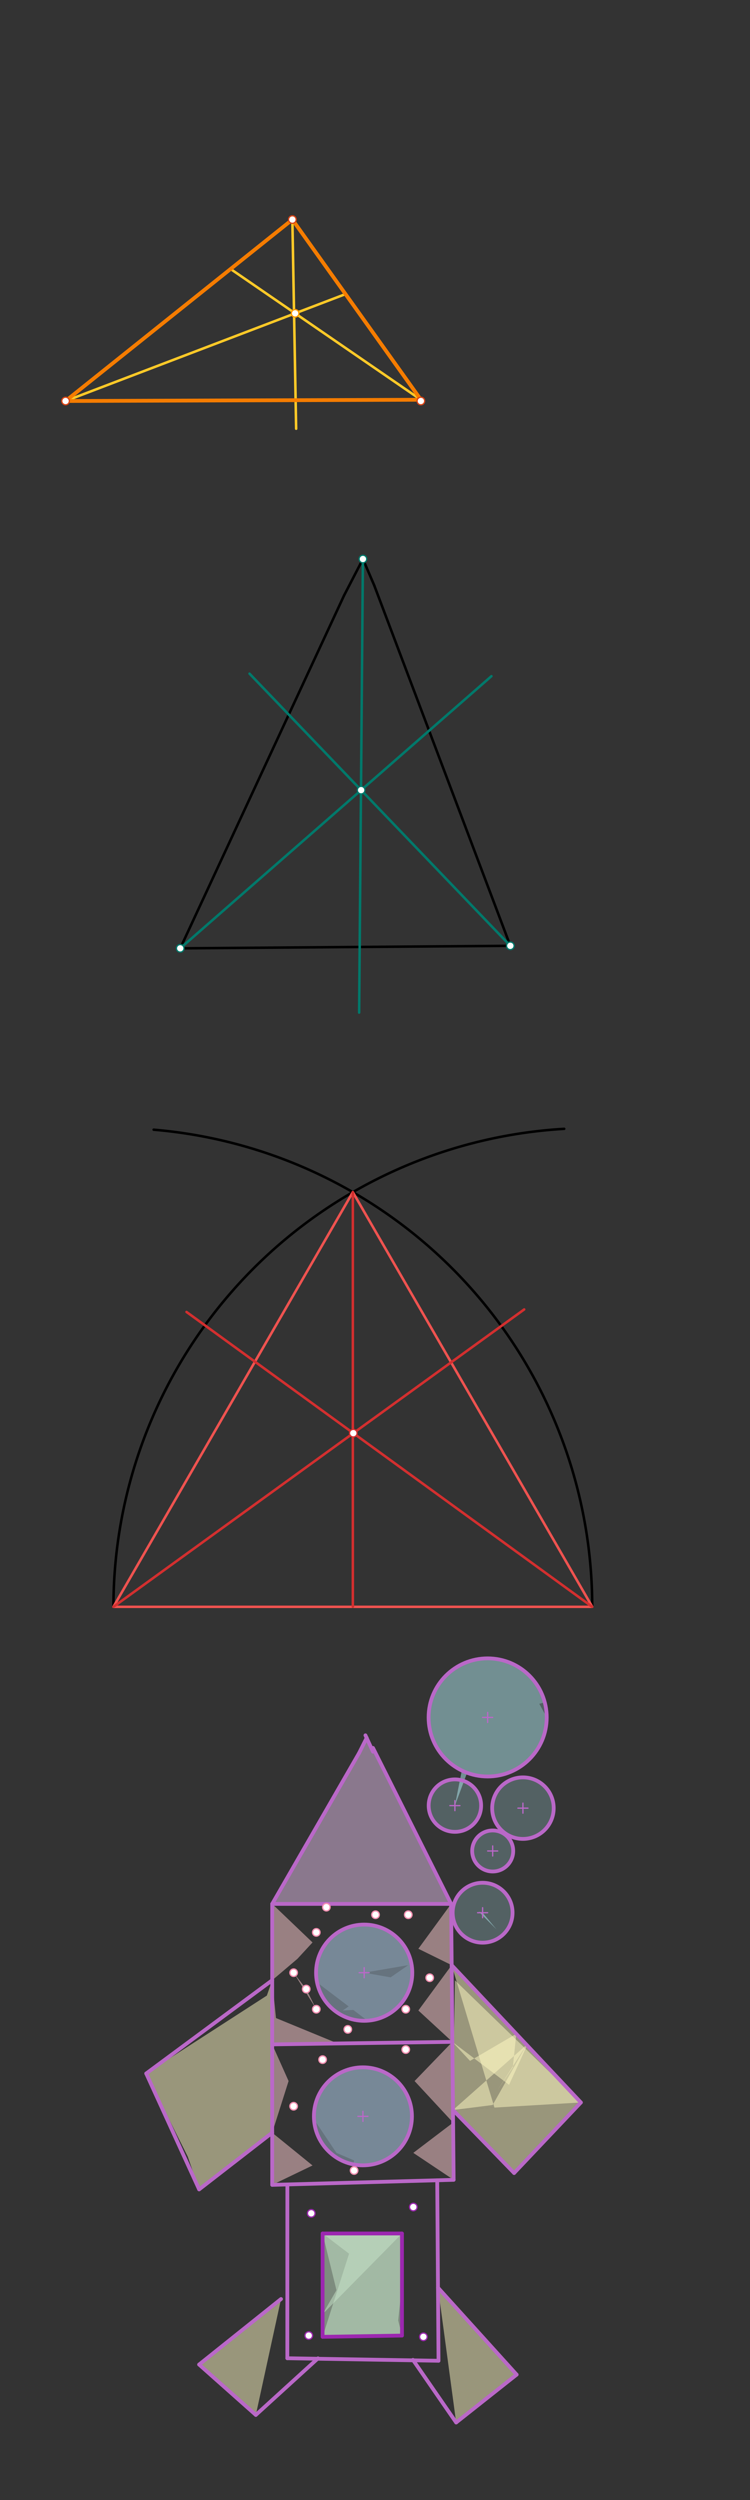 <svg xmlns="http://www.w3.org/2000/svg" class="svg--1it" height="100%" preserveAspectRatio="xMidYMid meet" viewBox="0 0 595.276 1984.252" width="100%"><rect x="0" y="0" width="595.276" height="1984.252" fill="#333333" stroke="none"/><defs><marker id="marker-arrow" markerHeight="16" markerUnits="userSpaceOnUse" markerWidth="24" orient="auto-start-reverse" refX="24" refY="4" viewBox="0 0 24 8"><path d="M 0 0 L 24 4 L 0 8 z" stroke="inherit"></path></marker></defs><g class="aux-layer--1FB"></g><g class="main-layer--3Vd"><g class="element--2qn"><g fill="#E1BEE7" opacity="0.5"><path d="M 291.01 1379.347 L 216.05 1511.067 L 358.05 1511.067 L 358.05 1511.067 L 358.05 1511.067 L 358.05 1511.067 L 358.05 1511.067 L 358.05 1511.067 L 358.05 1511.067 L 358.05 1511.067 L 358.05 1511.067 L 358.05 1511.067 L 358.05 1511.067 L 358.05 1511.067 L 358.05 1511.067 L 358.05 1511.067 L 327.05 1449.167 L 308.225 1411.577 L 296.05 1390.267 L 296.05 1390.267 L 296.05 1390.267 L 296.05 1390.267 L 291.01 1379.347 Z" stroke="none"></path></g></g><g class="element--2qn"><g fill="#BBDEFB" opacity="0.5"><circle cx="289.05" cy="1565.667" opacity="0.5" r="38.184" stroke="none"></circle><circle cx="289.05" cy="1565.667" opacity="0.5" r="38.184" stroke="none"></circle><path d="M 300.05 1571.667 L 289.05 1565.667 L 260.05 1571.667 L 251.658 1573.403  L 251.658 1573.403  L 251.658 1573.403 A 38.184 38.184 0 1 1 291.677 1603.76 L 251.658 1573.403 L 289.05 1565.667 L 323.05 1571.667 L 291.05 1594.667 L 272.05 1595.667 L 324.05 1559.667 L 324.05 1559.667 L 289.05 1565.667 L 289.05 1565.667 L 289.05 1565.667 L 289.05 1565.667 L 289.05 1565.667 L 289.05 1565.667 L 300.05 1571.667 Z" stroke="none"></path></g></g><g class="element--2qn"><g fill="#BBDEFB" opacity="0.5"><circle cx="288.05" cy="1679.667" opacity="0.5" r="38.897" stroke="none"></circle><circle cx="288.05" cy="1679.667" opacity="0.5" r="38.897" stroke="none"></circle><path d="M 300.05 1681.667 L 288.05 1679.667 L 326.947 1679.667  L 288.05 1679.667 L 267.05 1708.667 L 281.05 1714.667 L 280.422 1717.809 L 280.422 1717.809 A 38.897 38.897 0 1 0 249.228 1682.093 L 267.05 1708.667 L 288.05 1679.667 L 326.947 1679.667  L 326.947 1679.667 L 288.05 1679.667 L 300.05 1681.667 Z" stroke="none"></path></g></g><g class="element--2qn"><g fill="#C8E6C9" opacity="0.5"><path d="M 256.05 1772.667 L 277.05 1788.667 L 256.05 1854.667 L 319.05 1853.667 L 319.05 1772.667 L 256.05 1772.667 Z" stroke="none"></path></g></g><g class="element--2qn"><g fill="#C8E6C9" opacity="0.5"><path d="M 256.05 1836.667 L 267.05 1817.667 L 256.05 1772.667 L 319.05 1772.667 L 256.05 1836.667 Z" stroke="none"></path></g></g><g class="element--2qn"><g fill="#C8E6C9" opacity="0.5"><path d="M 256.05 1813.667 L 319.05 1853.667 L 256.05 1772.667 L 256.05 1854.667 L 319.05 1853.667 L 316.05 1841.667 L 319.05 1772.667 L 256.05 1772.667 L 256.05 1854.667 L 316.05 1841.667 L 319.05 1813.167 L 319.05 1772.667 L 256.05 1772.667 L 256.05 1813.667 Z" stroke="none"></path></g></g><g class="element--2qn"><g fill="#B2EBF2" opacity="0.5"><circle cx="387.05" cy="1363.067" opacity="0.5" r="46.872" stroke="none"></circle><path d="M 387.05 1363.067 L 433.922 1363.067 L 433.922 1363.067 A 46.872 46.872 0 1 1 432.376 1351.127 L 428.05 1352.267 L 433.922 1363.067 L 433.922 1363.067 L 433.922 1363.067 L 433.922 1363.067 A 46.872 46.872 0 0 1 370.73 1407.006 L 370.73 1407.006 L 370.73 1407.006 A 46.872 46.872 0 0 0 433.922 1363.067 L 423.05 1381.267 L 423.05 1381.267 L 423.05 1381.267 L 428.88 1384.214  L 428.88 1384.214 L 428.88 1384.214 L 428.88 1384.214 A 46.872 46.872 0 0 1 370.73 1407.006 L 361.05 1433.067 L 372.05 1377.267 L 387.05 1363.067 Z" stroke="none"></path></g></g><g class="element--2qn"><g fill="#B2EBF2" opacity="0.5"><circle cx="361.05" cy="1433.067" opacity="0.5" r="20.809" stroke="none"></circle><path d="M 361.05 1433.067 L 373.05 1420.267 L 375.282 1417.886  L 361.05 1433.067 Z" stroke="none"></path></g></g><g class="element--2qn"><g fill="#B2EBF2" opacity="0.5"><circle cx="415.05" cy="1435.067" opacity="0.5" r="24.413" stroke="none"></circle><path d="M 415.05 1435.067 L 415.05 1435.067 L 432.05 1439.267 L 432.05 1439.267 L 432.05 1439.267 L 438.751 1440.922  L 415.05 1435.067 Z" stroke="none"></path></g></g><g class="element--2qn"><g fill="#B2EBF2" opacity="0.5"><circle cx="391.05" cy="1469.067" opacity="0.5" r="16.279" stroke="none"></circle><path d="M 391.05 1469.067 L 407.329 1469.067  L 391.05 1469.067 Z" stroke="none"></path></g></g><g class="element--2qn"><g fill="#B2EBF2" opacity="0.5"><path d="M 383.05 1518.067 L 383.05 1518.067 L 388.05 1519.267 Z" stroke="none"></path></g></g><g class="element--2qn"><g fill="#B2EBF2" opacity="0.5"><path d="M 383.05 1518.067 L 394.05 1531.267 L 380.05 1517.267 Z" stroke="none"></path></g></g><g class="element--2qn"><g fill="#B2EBF2" opacity="0.5"><circle cx="383.05" cy="1518.067" opacity="0.5" r="23.77" stroke="none"></circle><path d="M 383.05 1518.067 L 404.05 1516.267 L 406.733 1516.037  L 404.05 1516.267 L 383.05 1518.067 Z" stroke="none"></path></g></g><g class="element--2qn"><g fill="#FFCDD2" opacity="0.5"><path d="M 216.05 1511.067 L 216.05 1511.067 L 248.05 1541.667 L 236.05 1554.667 L 216.05 1571.667 L 219.05 1601.667 L 268.052 1621.839 L 216.05 1622.567 L 216.05 1511.067 Z" stroke="none"></path></g></g><g class="element--2qn"><g fill="#FFCDD2" opacity="0.5"><path d="M 358.05 1511.067 L 358.05 1511.067 L 332.05 1546.667 L 332.05 1546.667 L 358.494 1559.681 L 332.05 1595.667 L 359.05 1620.567 L 359.05 1620.567 L 359.05 1620.567 L 359.05 1620.567 L 359.05 1620.567 L 359.05 1620.567 L 358.05 1511.067 Z" stroke="none"></path></g></g><g class="element--2qn"><g fill="#FFCDD2" opacity="0.5"><path d="M 216.05 1622.567 L 229.05 1651.667 L 216.05 1692.667 L 216.05 1692.667 L 248.05 1718.667 L 216.05 1734.067 L 216.05 1734.067 L 216.05 1622.567 Z" stroke="none"></path></g></g><g class="element--2qn"><g fill="#FFCDD2" opacity="0.5"><path d="M 359.05 1620.567 L 329.05 1651.667 L 359.635 1684.643 L 328.05 1708.667 L 360.05 1730.067 L 359.05 1620.567 Z" stroke="none"></path></g></g><g class="element--2qn"><g fill="#FFCDD2" opacity="0.5"><path d="M 233.05 1565.667 L 243.05 1578.667 L 251.05 1594.667 L 233.05 1565.667 Z" stroke="none"></path></g></g><g class="element--2qn"><g fill="#FFF9C4" opacity="0.5"><path d="M 116.05 1645.667 L 212.05 1583.667 L 216.05 1571.667 L 158.05 1737.667 L 216.05 1692.667 L 216.05 1571.667 L 158.05 1737.667 L 149.05 1711.667 L 116.05 1645.667 Z" stroke="none"></path></g></g><g class="element--2qn"><g fill="#FFF9C4" opacity="0.5"><path d="M 358.494 1559.681 L 408.05 1724.667 L 461.05 1668.667 L 359.544 1674.671 L 408.05 1724.667 L 461.05 1668.667 L 417.957 1622.872 L 391.05 1670.667 L 359.544 1674.671 L 375.05 1668.667 L 359.544 1674.671 L 417.957 1622.872 L 395.05 1658.667 L 407.05 1640.667 L 409.772 1614.174 L 386.929 1589.899 L 358.494 1559.681 Z" stroke="none"></path></g></g><g class="element--2qn"><g fill="#FFF9C4" opacity="0.5"><path d="M 404.05 1654.667 L 359.05 1620.567 L 373.05 1635.667 L 409.772 1614.174 L 409.772 1614.174 L 418.368 1623.309 L 404.05 1654.667 Z" stroke="none"></path></g></g><g class="element--2qn"><g fill="#FFF9C4" opacity="0.5"><path d="M 361.05 1571.667 L 359.544 1674.671 L 461.05 1668.667 L 361.05 1571.667 Z" stroke="none"></path></g></g><g class="element--2qn"><g fill="#FFF9C4" opacity="0.5"><path d="M 158.05 1876.667 L 223.05 1824.667 L 203.05 1916.667 L 203.05 1916.667 L 158.05 1876.667 Z" stroke="none"></path></g></g><g class="element--2qn"><g fill="#FFF9C4" opacity="0.5"><path d="M 347.631 1815.655 L 362.05 1922.667 L 410.05 1884.667 L 347.631 1815.655 Z" stroke="none"></path></g></g><g class="element--2qn"><line stroke="#000000" stroke-dasharray="none" stroke-linecap="round" stroke-width="2" x1="52.05" x2="232.05" y1="318.267" y2="174.267"></line></g><g class="element--2qn"><line stroke="#000000" stroke-dasharray="none" stroke-linecap="round" stroke-width="2" x1="334.05" x2="232.05" y1="317.267" y2="174.267"></line></g><g class="element--2qn"><line stroke="#FFCA28" stroke-dasharray="none" stroke-linecap="round" stroke-width="2" x1="232.05" x2="235.05" y1="174.267" y2="340.267"></line></g><g class="element--2qn"><line stroke="#FFCA28" stroke-dasharray="none" stroke-linecap="round" stroke-width="2" x1="52.05" x2="274.157" y1="318.267" y2="233.449"></line></g><g class="element--2qn"><line stroke="#FFCA28" stroke-dasharray="none" stroke-linecap="round" stroke-width="2" x1="334.05" x2="182.922" y1="317.267" y2="213.415"></line></g><g class="element--2qn"><line stroke="#F57C00" stroke-dasharray="none" stroke-linecap="round" stroke-width="3" x1="52.05" x2="232.05" y1="318.267" y2="174.267"></line></g><g class="element--2qn"><line stroke="#F57C00" stroke-dasharray="none" stroke-linecap="round" stroke-width="3" x1="334.05" x2="232.05" y1="317.267" y2="174.267"></line></g><g class="element--2qn"><line stroke="#F57C00" stroke-dasharray="none" stroke-linecap="round" stroke-width="3" x1="334.05" x2="52.05" y1="317.267" y2="318.267"></line></g><g class="element--2qn"><line stroke="#000000" stroke-dasharray="none" stroke-linecap="round" stroke-width="2" x1="143.05" x2="405.05" y1="752.667" y2="750.667"></line></g><g class="element--2qn"><line stroke="#000000" stroke-dasharray="none" stroke-linecap="round" stroke-width="2" x1="143.05" x2="273.05" y1="752.667" y2="472.667"></line></g><g class="element--2qn"><line stroke="#000000" stroke-dasharray="none" stroke-linecap="round" stroke-width="2" x1="405.05" x2="297.05" y1="750.667" y2="464.667"></line></g><g class="element--2qn"><line stroke="#000000" stroke-dasharray="none" stroke-linecap="round" stroke-width="2" x1="273.05" x2="288.05" y1="472.667" y2="443.667"></line></g><g class="element--2qn"><line stroke="#000000" stroke-dasharray="none" stroke-linecap="round" stroke-width="2" x1="297.05" x2="288.05" y1="464.667" y2="443.667"></line></g><g class="element--2qn"><line stroke="#00796B" stroke-dasharray="none" stroke-linecap="round" stroke-width="2" x1="288.05" x2="285.05" y1="443.667" y2="803.667"></line></g><g class="element--2qn"><line stroke="#00796B" stroke-dasharray="none" stroke-linecap="round" stroke-width="2" x1="143.05" x2="390.05" y1="752.667" y2="536.667"></line></g><g class="element--2qn"><line stroke="#00796B" stroke-dasharray="none" stroke-linecap="round" stroke-width="2" x1="405.05" x2="198.05" y1="750.667" y2="534.667"></line></g><g class="element--2qn"><line stroke="#000000" stroke-dasharray="none" stroke-linecap="round" stroke-width="2" x1="90.05" x2="470.05" y1="1275.267" y2="1275.267"></line></g><g class="element--2qn"><path d="M 470.05 1275.267 A 380 380 0 0 0 121.967 896.609" fill="none" stroke="#000000" stroke-dasharray="none" stroke-linecap="round" stroke-width="2"></path></g><g class="element--2qn"><path d="M 90.05 1275.267 A 380 380 0 0 1 447.812 895.918" fill="none" stroke="#000000" stroke-dasharray="none" stroke-linecap="round" stroke-width="2"></path></g><g class="element--2qn"><line stroke="#EF5350" stroke-dasharray="none" stroke-linecap="round" stroke-width="2" x1="90.05" x2="280.05" y1="1275.267" y2="946.177"></line></g><g class="element--2qn"><line stroke="#EF5350" stroke-dasharray="none" stroke-linecap="round" stroke-width="2" x1="470.05" x2="280.05" y1="1275.267" y2="946.177"></line></g><g class="element--2qn"><line stroke="#EF5350" stroke-dasharray="none" stroke-linecap="round" stroke-width="2" x1="90.05" x2="470.05" y1="1275.267" y2="1275.267"></line></g><g class="element--2qn"><line stroke="#D32F2F" stroke-dasharray="none" stroke-linecap="round" stroke-width="2" x1="280.05" x2="280.05" y1="946.177" y2="1275.267"></line></g><g class="element--2qn"><line stroke="#D32F2F" stroke-dasharray="none" stroke-linecap="round" stroke-width="2" x1="90.05" x2="416.05" y1="1275.267" y2="1039.267"></line></g><g class="element--2qn"><line stroke="#D32F2F" stroke-dasharray="none" stroke-linecap="round" stroke-width="2" x1="470.05" x2="148.05" y1="1275.267" y2="1041.267"></line></g><g class="element--2qn"><line stroke="#BA68C8" stroke-dasharray="none" stroke-linecap="round" stroke-width="3" x1="216.05" x2="216.05" y1="1511.067" y2="1734.067"></line></g><g class="element--2qn"><line stroke="#BA68C8" stroke-dasharray="none" stroke-linecap="round" stroke-width="3" x1="216.05" x2="358.05" y1="1511.067" y2="1511.067"></line></g><g class="element--2qn"><line stroke="#BA68C8" stroke-dasharray="none" stroke-linecap="round" stroke-width="3" x1="358.05" x2="360.05" y1="1511.067" y2="1730.067"></line></g><g class="element--2qn"><line stroke="#BA68C8" stroke-dasharray="none" stroke-linecap="round" stroke-width="3" x1="216.05" x2="360.05" y1="1734.067" y2="1730.067"></line></g><g class="element--2qn"><line stroke="#BA68C8" stroke-dasharray="none" stroke-linecap="round" stroke-width="3" x1="347.016" x2="348.05" y1="1730.429" y2="1873.667"></line></g><g class="element--2qn"><line stroke="#BA68C8" stroke-dasharray="none" stroke-linecap="round" stroke-width="3" x1="228.08" x2="228.05" y1="1733.732" y2="1871.667"></line></g><g class="element--2qn"><line stroke="#BA68C8" stroke-dasharray="none" stroke-linecap="round" stroke-width="3" x1="228.05" x2="348.05" y1="1871.667" y2="1873.667"></line></g><g class="element--2qn"><line stroke="#9C27B0" stroke-dasharray="none" stroke-linecap="round" stroke-width="3" x1="256.05" x2="256.05" y1="1772.667" y2="1854.667"></line></g><g class="element--2qn"><line stroke="#9C27B0" stroke-dasharray="none" stroke-linecap="round" stroke-width="3" x1="256.05" x2="319.05" y1="1772.667" y2="1772.667"></line></g><g class="element--2qn"><line stroke="#9C27B0" stroke-dasharray="none" stroke-linecap="round" stroke-width="3" x1="319.05" x2="319.05" y1="1772.667" y2="1853.667"></line></g><g class="element--2qn"><line stroke="#9C27B0" stroke-dasharray="none" stroke-linecap="round" stroke-width="3" x1="256.05" x2="319.05" y1="1854.667" y2="1853.667"></line></g><g class="element--2qn"><line stroke="#BA68C8" stroke-dasharray="none" stroke-linecap="round" stroke-width="3" x1="216.05" x2="359.05" y1="1622.567" y2="1620.567"></line></g><g class="element--2qn"><line stroke="#BA68C8" stroke-dasharray="none" stroke-linecap="round" stroke-width="3" x1="216.05" x2="116.05" y1="1571.667" y2="1645.667"></line></g><g class="element--2qn"><line stroke="#BA68C8" stroke-dasharray="none" stroke-linecap="round" stroke-width="3" x1="116.05" x2="158.05" y1="1645.667" y2="1737.667"></line></g><g class="element--2qn"><line stroke="#BA68C8" stroke-dasharray="none" stroke-linecap="round" stroke-width="3" x1="158.05" x2="216.05" y1="1737.667" y2="1692.667"></line></g><g class="element--2qn"><line stroke="#BA68C8" stroke-dasharray="none" stroke-linecap="round" stroke-width="3" x1="358.494" x2="461.05" y1="1559.681" y2="1668.667"></line></g><g class="element--2qn"><line stroke="#BA68C8" stroke-dasharray="none" stroke-linecap="round" stroke-width="3" x1="461.05" x2="408.05" y1="1668.667" y2="1724.667"></line></g><g class="element--2qn"><line stroke="#BA68C8" stroke-dasharray="none" stroke-linecap="round" stroke-width="3" x1="359.544" x2="408.05" y1="1674.671" y2="1724.667"></line></g><g class="element--2qn"><line stroke="#BA68C8" stroke-dasharray="none" stroke-linecap="round" stroke-width="3" x1="223.05" x2="158.05" y1="1824.667" y2="1876.667"></line></g><g class="element--2qn"><line stroke="#BA68C8" stroke-dasharray="none" stroke-linecap="round" stroke-width="3" x1="158.05" x2="203.05" y1="1876.667" y2="1916.667"></line></g><g class="element--2qn"><line stroke="#BA68C8" stroke-dasharray="none" stroke-linecap="round" stroke-width="3" x1="203.05" x2="252.403" y1="1916.667" y2="1871.724"></line></g><g class="element--2qn"><line stroke="#BA68C8" stroke-dasharray="none" stroke-linecap="round" stroke-width="3" x1="347.631" x2="410.05" y1="1815.655" y2="1884.667"></line></g><g class="element--2qn"><line stroke="#BA68C8" stroke-dasharray="none" stroke-linecap="round" stroke-width="3" x1="410.05" x2="362.05" y1="1884.667" y2="1922.667"></line></g><g class="element--2qn"><line stroke="#BA68C8" stroke-dasharray="none" stroke-linecap="round" stroke-width="3" x1="362.05" x2="327.762" y1="1922.667" y2="1872.956"></line></g><g class="element--2qn"><g class="center--1s5"><line x1="285.05" y1="1565.667" x2="293.05" y2="1565.667" stroke="#BA68C8" stroke-width="1" stroke-linecap="round"></line><line x1="289.05" y1="1561.667" x2="289.05" y2="1569.667" stroke="#BA68C8" stroke-width="1" stroke-linecap="round"></line><circle class="hit--230" cx="289.05" cy="1565.667" r="4" stroke="none" fill="transparent"></circle></g><circle cx="289.05" cy="1565.667" fill="none" r="38.184" stroke="#BA68C8" stroke-dasharray="none" stroke-width="3"></circle></g><g class="element--2qn"><g class="center--1s5"><line x1="284.05" y1="1679.667" x2="292.05" y2="1679.667" stroke="#BA68C8" stroke-width="1" stroke-linecap="round"></line><line x1="288.05" y1="1675.667" x2="288.05" y2="1683.667" stroke="#BA68C8" stroke-width="1" stroke-linecap="round"></line><circle class="hit--230" cx="288.05" cy="1679.667" r="4" stroke="none" fill="transparent"></circle></g><circle cx="288.05" cy="1679.667" fill="none" r="38.897" stroke="#BA68C8" stroke-dasharray="none" stroke-width="3"></circle></g><g class="element--2qn"><line stroke="#BA68C8" stroke-dasharray="none" stroke-linecap="round" stroke-width="3" x1="216.05" x2="285.05" y1="1511.067" y2="1391.267"></line></g><g class="element--2qn"><line stroke="#BA68C8" stroke-dasharray="none" stroke-linecap="round" stroke-width="3" x1="358.05" x2="296.05" y1="1511.067" y2="1387.267"></line></g><g class="element--2qn"><line stroke="#BA68C8" stroke-dasharray="none" stroke-linecap="round" stroke-width="3" x1="285.05" x2="291.05" y1="1391.267" y2="1379.267"></line></g><g class="element--2qn"><line stroke="#BA68C8" stroke-dasharray="none" stroke-linecap="round" stroke-width="3" x1="296.05" x2="290.05" y1="1390.267" y2="1377.267"></line></g><g class="element--2qn"><g class="center--1s5"><line x1="383.05" y1="1363.067" x2="391.05" y2="1363.067" stroke="#BA68C8" stroke-width="1" stroke-linecap="round"></line><line x1="387.05" y1="1359.067" x2="387.05" y2="1367.067" stroke="#BA68C8" stroke-width="1" stroke-linecap="round"></line><circle class="hit--230" cx="387.05" cy="1363.067" r="4" stroke="none" fill="transparent"></circle></g><circle cx="387.05" cy="1363.067" fill="none" r="46.872" stroke="#BA68C8" stroke-dasharray="none" stroke-width="3"></circle></g><g class="element--2qn"><g class="center--1s5"><line x1="411.05" y1="1435.067" x2="419.05" y2="1435.067" stroke="#BA68C8" stroke-width="1" stroke-linecap="round"></line><line x1="415.05" y1="1431.067" x2="415.05" y2="1439.067" stroke="#BA68C8" stroke-width="1" stroke-linecap="round"></line><circle class="hit--230" cx="415.05" cy="1435.067" r="4" stroke="none" fill="transparent"></circle></g><circle cx="415.05" cy="1435.067" fill="none" r="24.413" stroke="#BA68C8" stroke-dasharray="none" stroke-width="3"></circle></g><g class="element--2qn"><g class="center--1s5"><line x1="387.05" y1="1469.067" x2="395.05" y2="1469.067" stroke="#BA68C8" stroke-width="1" stroke-linecap="round"></line><line x1="391.05" y1="1465.067" x2="391.05" y2="1473.067" stroke="#BA68C8" stroke-width="1" stroke-linecap="round"></line><circle class="hit--230" cx="391.05" cy="1469.067" r="4" stroke="none" fill="transparent"></circle></g><circle cx="391.05" cy="1469.067" fill="none" r="16.279" stroke="#BA68C8" stroke-dasharray="none" stroke-width="3"></circle></g><g class="element--2qn"><g class="center--1s5"><line x1="357.05" y1="1433.067" x2="365.05" y2="1433.067" stroke="#BA68C8" stroke-width="1" stroke-linecap="round"></line><line x1="361.05" y1="1429.067" x2="361.05" y2="1437.067" stroke="#BA68C8" stroke-width="1" stroke-linecap="round"></line><circle class="hit--230" cx="361.05" cy="1433.067" r="4" stroke="none" fill="transparent"></circle></g><circle cx="361.05" cy="1433.067" fill="none" r="20.809" stroke="#BA68C8" stroke-dasharray="none" stroke-width="3"></circle></g><g class="element--2qn"><g class="center--1s5"><line x1="379.05" y1="1518.067" x2="387.05" y2="1518.067" stroke="#BA68C8" stroke-width="1" stroke-linecap="round"></line><line x1="383.05" y1="1514.067" x2="383.05" y2="1522.067" stroke="#BA68C8" stroke-width="1" stroke-linecap="round"></line><circle class="hit--230" cx="383.05" cy="1518.067" r="4" stroke="none" fill="transparent"></circle></g><circle cx="383.05" cy="1518.067" fill="none" r="23.77" stroke="#BA68C8" stroke-dasharray="none" stroke-width="3"></circle></g><g class="element--2qn"><circle cx="234.252" cy="248.688" r="3" stroke="#FF9800" stroke-width="1" fill="#ffffff"></circle>}</g><g class="element--2qn"><circle cx="52.05" cy="318.267" r="3" stroke="#D84315" stroke-width="1" fill="#ffffff"></circle>}</g><g class="element--2qn"><circle cx="334.05" cy="318.267" r="3" stroke="#D84315" stroke-width="1" fill="#ffffff"></circle>}</g><g class="element--2qn"><circle cx="232.05" cy="174.267" r="3" stroke="#D84315" stroke-width="1" fill="#ffffff"></circle>}</g><g class="element--2qn"><circle cx="286.635" cy="627.103" r="3" stroke="#00796B" stroke-width="1" fill="#ffffff"></circle>}</g><g class="element--2qn"><circle cx="143.05" cy="752.667" r="3" stroke="#00796B" stroke-width="1" fill="#ffffff"></circle>}</g><g class="element--2qn"><circle cx="405.05" cy="750.667" r="3" stroke="#00796B" stroke-width="1" fill="#ffffff"></circle>}</g><g class="element--2qn"><circle cx="288.05" cy="443.667" r="3" stroke="#00796B" stroke-width="1" fill="#ffffff"></circle>}</g><g class="element--2qn"><circle cx="280.414" cy="1137.457" r="3" stroke="#D32F2F" stroke-width="1" fill="#ffffff"></circle>}</g><g class="element--2qn"><circle cx="247.05" cy="1756.667" r="3" stroke="#9C27B0" stroke-width="1" fill="#ffffff"></circle>}</g><g class="element--2qn"><circle cx="328.05" cy="1751.667" r="3" stroke="#9C27B0" stroke-width="1" fill="#ffffff"></circle>}</g><g class="element--2qn"><circle cx="245.05" cy="1853.667" r="3" stroke="#9C27B0" stroke-width="1" fill="#ffffff"></circle>}</g><g class="element--2qn"><circle cx="336.05" cy="1854.667" r="3" stroke="#9C27B0" stroke-width="1" fill="#ffffff"></circle>}</g><g class="element--2qn"><circle cx="243.05" cy="1578.667" r="3" stroke="#F48FB1" stroke-width="1" fill="#ffffff"></circle>}</g><g class="element--2qn"><circle cx="251.05" cy="1533.667" r="3" stroke="#F48FB1" stroke-width="1" fill="#ffffff"></circle>}</g><g class="element--2qn"><circle cx="298.05" cy="1519.667" r="3" stroke="#F48FB1" stroke-width="1" fill="#ffffff"></circle>}</g><g class="element--2qn"><circle cx="324.05" cy="1519.667" r="3" stroke="#F48FB1" stroke-width="1" fill="#ffffff"></circle>}</g><g class="element--2qn"><circle cx="259.05" cy="1513.667" r="3" stroke="#F48FB1" stroke-width="1" fill="#ffffff"></circle>}</g><g class="element--2qn"><circle cx="233.05" cy="1565.667" r="3" stroke="#F48FB1" stroke-width="1" fill="#ffffff"></circle>}</g><g class="element--2qn"><circle cx="251.05" cy="1594.667" r="3" stroke="#F48FB1" stroke-width="1" fill="#ffffff"></circle>}</g><g class="element--2qn"><circle cx="276.05" cy="1610.667" r="3" stroke="#F48FB1" stroke-width="1" fill="#ffffff"></circle>}</g><g class="element--2qn"><circle cx="322.05" cy="1594.667" r="3" stroke="#F48FB1" stroke-width="1" fill="#ffffff"></circle>}</g><g class="element--2qn"><circle cx="341.05" cy="1569.667" r="3" stroke="#F48FB1" stroke-width="1" fill="#ffffff"></circle>}</g><g class="element--2qn"><circle cx="256.05" cy="1634.667" r="3" stroke="#F48FB1" stroke-width="1" fill="#ffffff"></circle>}</g><g class="element--2qn"><circle cx="233.05" cy="1671.667" r="3" stroke="#F48FB1" stroke-width="1" fill="#ffffff"></circle>}</g><g class="element--2qn"><circle cx="281.05" cy="1722.667" r="3" stroke="#F48FB1" stroke-width="1" fill="#ffffff"></circle>}</g><g class="element--2qn"><circle cx="322.05" cy="1626.667" r="3" stroke="#F48FB1" stroke-width="1" fill="#ffffff"></circle>}</g></g><g class="snaps-layer--2PT"></g><g class="temp-layer--rAP"></g></svg>
